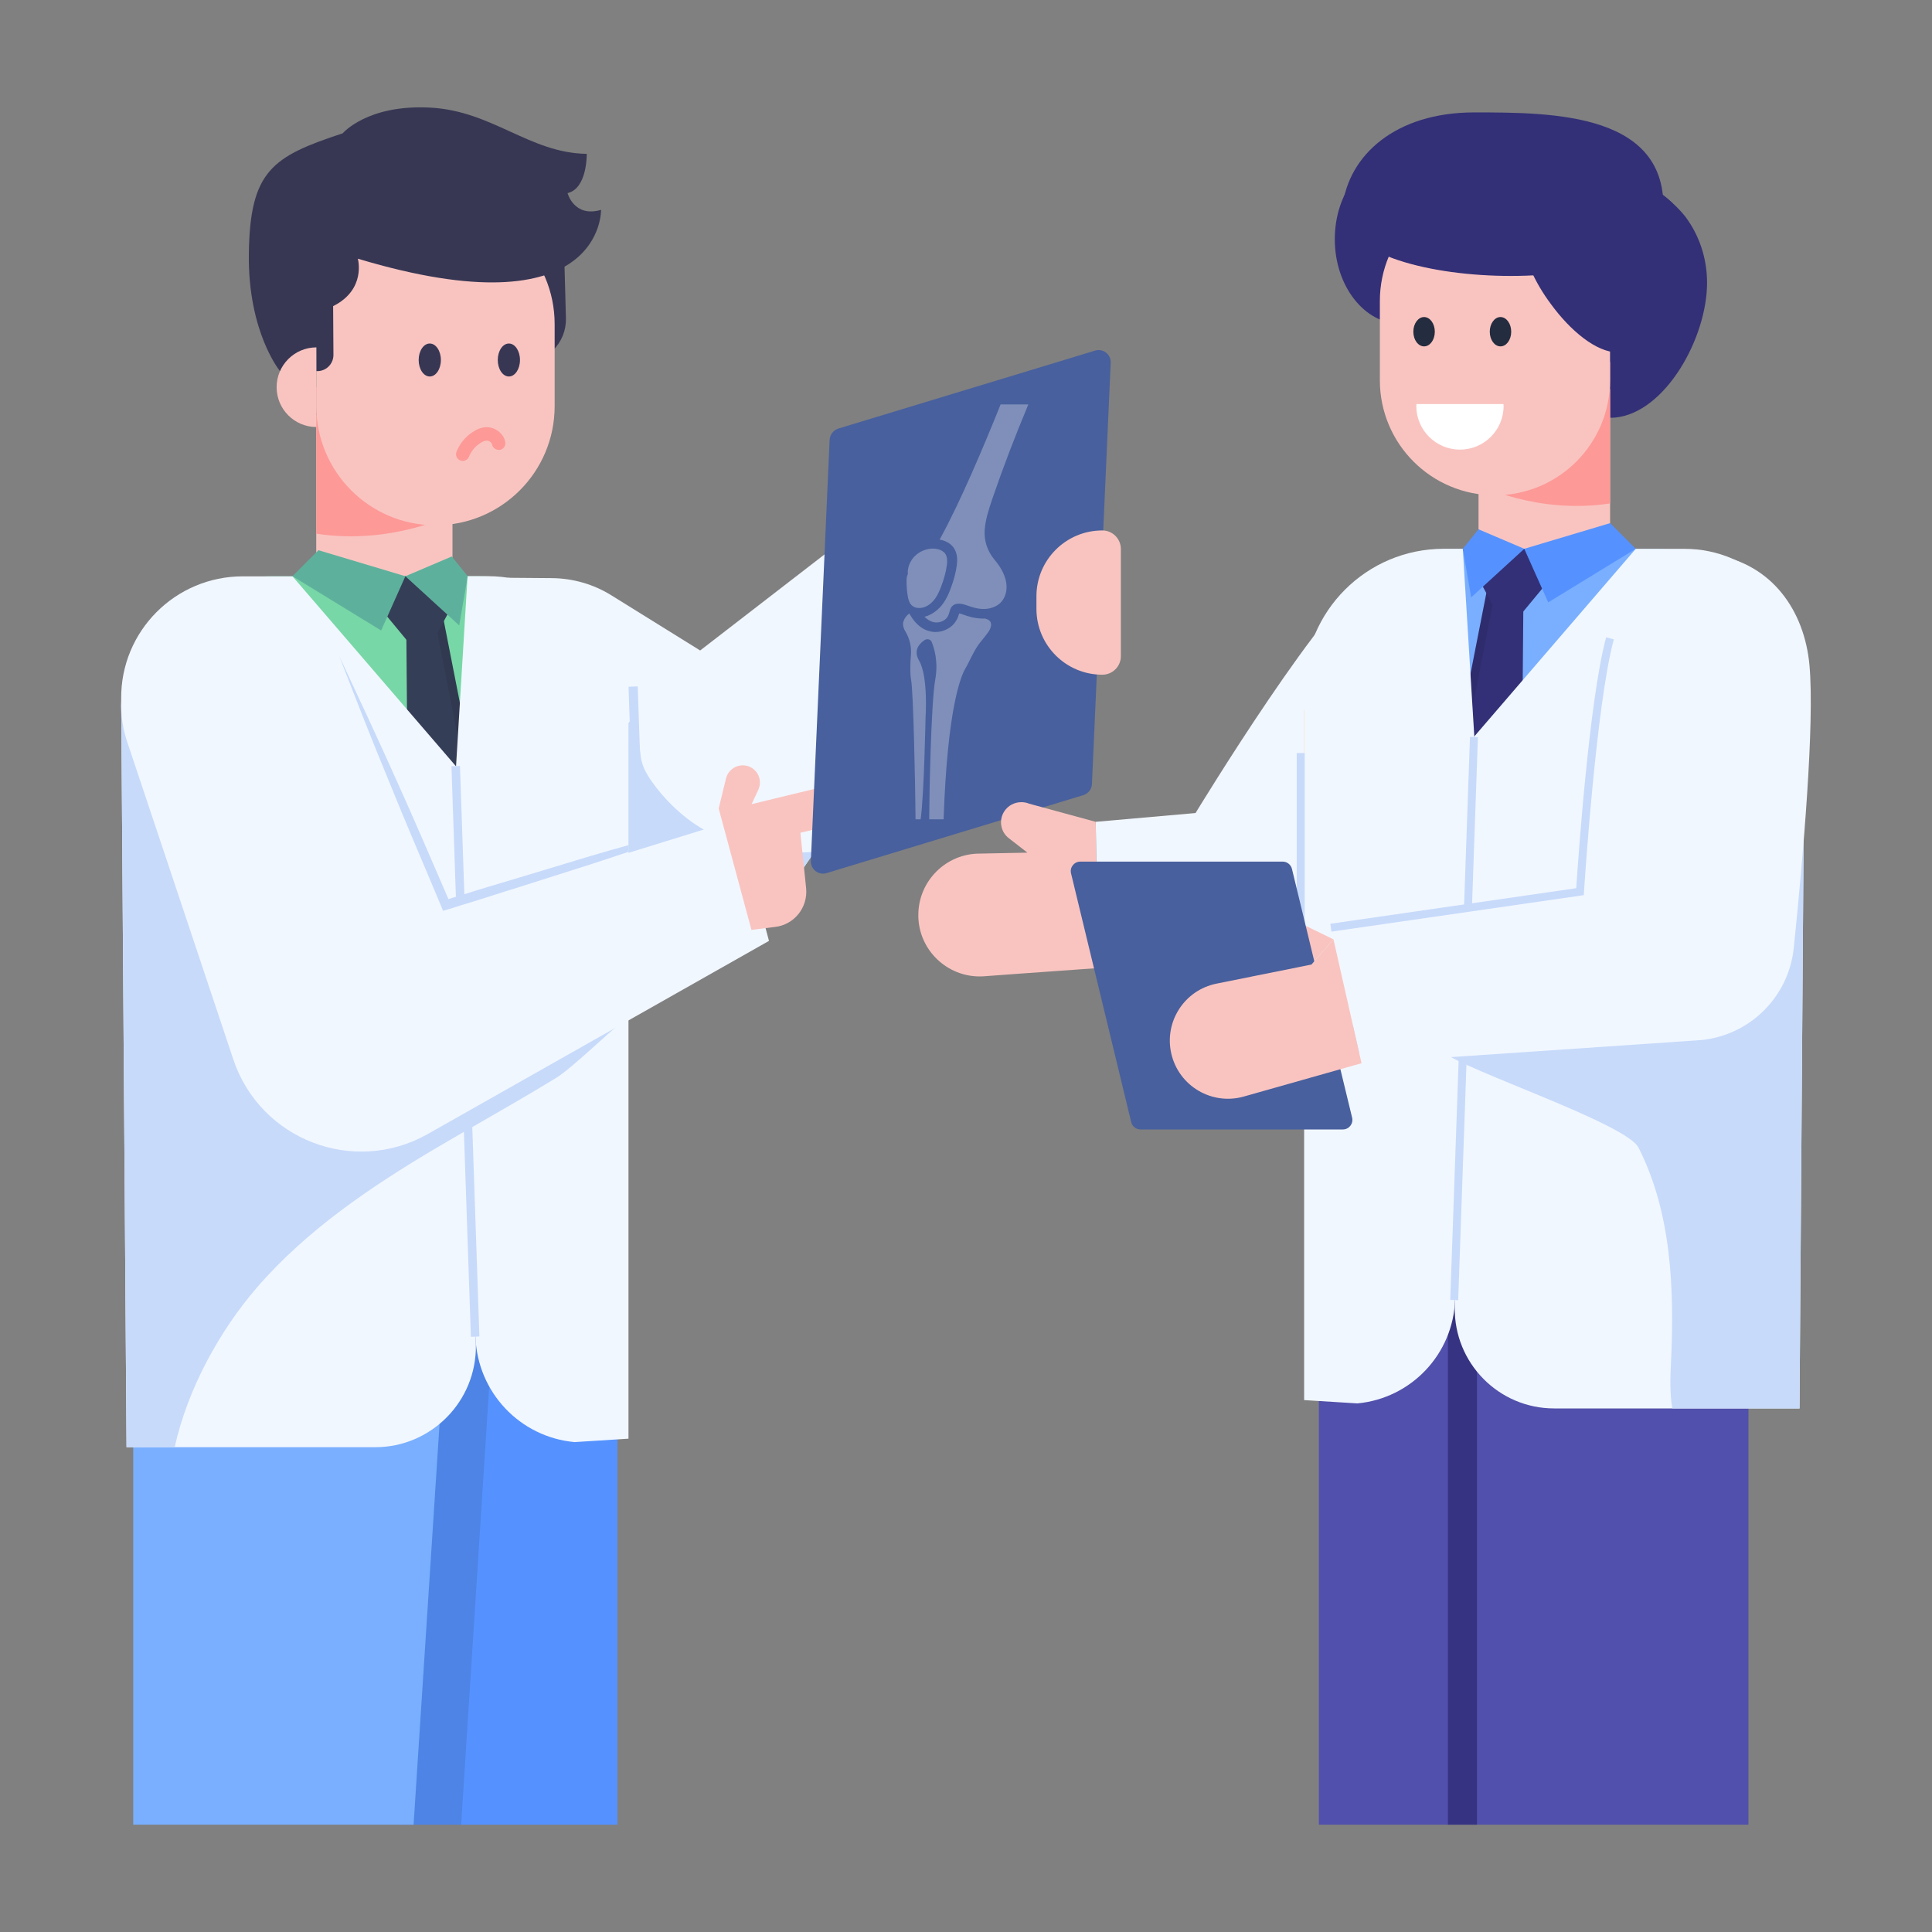 <svg width="70" height="70" viewBox="0 0 70 70" fill="none" xmlns="http://www.w3.org/2000/svg">
<rect x="0" y="0" width="70" height="70" fill="#808080" stroke="none"/>
<path d="M37.002 19.934L29.512 30.863L27.427 33.908C26.61 35.098 25.093 35.588 23.734 35.098L23.453 34.993L23.113 34.869L21.747 34.373L17.387 32.784L18.406 20.934L19.995 20.947C20.759 20.953 21.511 21.169 22.158 21.574L25.368 23.568L34.577 16.456L37.002 19.934Z" fill="#F1F7FF"/>
<path d="M29.511 30.863L27.426 33.908C26.609 35.098 25.093 35.588 23.733 35.098L23.452 34.993L23.112 34.869L21.746 34.372C21.419 33.431 21.354 32.411 21.367 31.418C21.399 29.686 21.654 27.405 22.883 26.065C23.079 26.489 23.164 26.915 23.21 27.372C23.256 27.803 23.478 28.137 23.739 28.483C24.315 29.241 25.119 29.947 26.014 30.307C27.106 30.804 28.315 30.954 29.511 30.863Z" fill="#C7DAFA"/>
<path d="M23.452 34.994L23.112 34.869L22.773 24.882L23.106 24.869L23.452 34.994Z" fill="#C7DAFA"/>
<path d="M20.41 8.019L20.505 11.528C20.517 11.96 20.35 12.379 20.044 12.685L18.439 9.745V8.019H20.41Z" fill="#373754"/>
<path d="M11.458 15.046H16.394V21.039H11.458V15.046Z" fill="#F9C4C0"/>
<path d="M16.395 14.029L16.395 18.631C16.395 18.631 14.213 19.759 11.459 19.336L11.459 14.029L16.395 14.029Z" fill="#FD9997"/>
<path d="M20.096 11.744V14.715C20.096 17.098 18.167 19.032 15.778 19.032C13.395 19.032 11.461 17.098 11.461 14.715V11.744C11.461 9.361 13.395 7.427 15.778 7.427C16.97 7.427 18.052 7.911 18.835 8.693C19.612 9.476 20.096 10.553 20.096 11.744Z" fill="#F9C4C0"/>
<path d="M15.571 13.641C15.794 13.641 15.974 13.374 15.974 13.043C15.974 12.713 15.794 12.446 15.571 12.446C15.349 12.446 15.169 12.713 15.169 13.043C15.169 13.374 15.349 13.641 15.571 13.641Z" fill="#373754"/>
<path d="M18.438 13.641C18.66 13.641 18.84 13.374 18.84 13.043C18.84 12.713 18.66 12.446 18.438 12.446C18.215 12.446 18.035 12.713 18.035 13.043C18.035 13.374 18.215 13.641 18.438 13.641Z" fill="#373754"/>
<path d="M10.145 13.446C10.145 13.446 8.978 12.039 9.016 9.191C9.055 6.174 9.877 5.667 12.417 4.83C12.417 4.83 13.301 3.782 15.572 3.898C17.842 4.013 19.18 5.545 21.258 5.574C21.258 5.574 21.287 6.824 20.565 6.997C20.565 6.997 20.796 7.892 21.777 7.603C21.777 7.603 21.889 12.055 12.965 9.373C12.965 9.373 13.282 10.486 12.07 11.092L12.081 12.858C12.083 13.196 11.799 13.466 11.461 13.446L11.459 12.586L10.145 13.446Z" fill="#373754"/>
<path d="M11.459 12.586C10.665 12.59 10.023 13.234 10.023 14.029C10.023 14.824 10.665 15.468 11.459 15.472V12.586Z" fill="#F9C4C0"/>
<path d="M22.369 66.111V44.412L18.121 44.019L14.13 43.654L14.514 66.111H22.369Z" fill="#5592FF"/>
<g opacity="0.1">
<path d="M16.708 66.111L18.121 44.019L14.13 43.654L14.514 66.111H16.708Z" fill="black"/>
</g>
<path d="M14.985 66.111L16.523 42.383L4.827 43.168V66.111H14.985Z" fill="#79AFFE"/>
<path d="M22.232 25.738V41.789H6.456V24.232C6.456 22.38 7.957 20.879 9.808 20.879H17.355C20.048 20.879 22.232 23.051 22.232 25.738Z" fill="#78D7A6"/>
<path d="M22.232 43.158H6.455V41.548H22.232V43.158Z" fill="black"/>
<path d="M15.416 43.145V41.619C15.416 41.338 15.645 41.109 15.926 41.109H19.064C19.345 41.109 19.574 41.338 19.574 41.619V43.145C19.574 43.427 19.345 43.656 19.064 43.656H15.926C15.645 43.656 15.416 43.427 15.416 43.145ZM15.904 41.619V43.145C15.904 43.158 15.914 43.168 15.926 43.168L19.086 43.145L19.064 41.597L15.904 41.619Z" fill="white"/>
<path d="M19.21 38.437L17.29 40.727L14.852 38.437L14.707 21.103H15.806L19.21 38.437Z" fill="#353E57"/>
<g opacity="0.08">
<path d="M19.208 38.438L17.293 40.725L16.994 40.443L18.848 38.229L15.49 21.105H15.806L19.208 38.438Z" fill="black"/>
</g>
<path d="M16.959 20.879L15.325 23.906L12.821 20.879H16.959Z" fill="#353E57"/>
<path d="M10.597 20.878L11.537 19.935L14.688 20.878L13.809 22.844L10.597 20.878Z" fill="#5DB19C"/>
<path d="M16.638 22.661L14.688 20.878L16.368 20.162L16.946 20.878L16.638 22.661Z" fill="#5DB19C"/>
<path d="M17.242 48.731C17.271 50.769 15.626 52.435 13.595 52.435H4.584L4.398 26.296L4.391 25.545V25.316C4.369 22.87 6.35 20.882 8.796 20.882H10.598L16.52 27.762L16.527 27.769L16.77 34.971L16.978 40.914L17.235 48.552L17.242 48.731Z" fill="#F1F7FF"/>
<path d="M22.771 26.006V52.126L20.817 52.25C18.83 52.067 17.3 50.439 17.228 48.445L16.974 40.916L16.771 34.974H16.764L16.692 32.804L16.679 32.444L16.523 27.771L16.941 20.875H17.647C20.477 20.875 22.771 23.169 22.771 26.006Z" fill="#F1F7FF"/>
<path d="M16.357 27.763L16.666 27.753L17.37 48.423L17.061 48.434L16.357 27.763Z" fill="#C7DAFA"/>
<path d="M22.77 36.172V36.845C22.749 36.866 22.721 36.888 22.692 36.909C22.113 37.331 20.754 38.683 20.139 39.062C19.102 39.698 18.036 40.299 16.978 40.914H16.971C16.57 41.15 16.169 41.379 15.769 41.615C13.409 43.017 11.092 44.583 9.297 46.664C7.959 48.216 6.794 50.326 6.329 52.435H4.584L4.398 26.296L4.391 25.545C4.977 25.366 5.678 25.488 6.272 25.724C8.674 26.704 10.148 29.071 11.871 31.009C13.273 32.582 14.932 33.92 16.763 34.971H16.77C17.135 35.193 17.514 35.393 17.893 35.579C19.059 36.158 21.011 35.622 22.263 35.972C22.456 36.029 22.635 36.094 22.77 36.172Z" fill="#C7DAFA"/>
<path d="M12.193 23.968L16.058 32.977L26.679 29.691L27.862 34.09L15.498 41.088C12.821 42.603 9.428 41.3 8.453 38.383L4.602 26.858C3.817 24.511 5.296 22.013 7.731 21.57C9.596 21.232 11.447 22.226 12.193 23.968Z" fill="#F1F7FF"/>
<path d="M22.772 30.621V30.863C22.353 31.006 21.929 31.144 21.51 31.281L18.863 32.124C18.137 32.346 17.419 32.588 16.693 32.804C16.536 32.856 16.373 32.908 16.209 32.954L16.052 33L15.994 32.856C15.366 31.346 14.712 29.849 14.104 28.333C13.477 26.823 12.882 25.3 12.294 23.777C12.987 25.254 13.68 26.738 14.346 28.228C15 29.673 15.621 31.124 16.248 32.575C16.392 32.529 16.536 32.484 16.68 32.444C17.373 32.222 18.066 32.019 18.765 31.81L21.425 31.006C21.87 30.875 22.321 30.745 22.772 30.621Z" fill="#C7DAFA"/>
<path d="M32.061 28.885C32.061 29.214 31.832 29.507 31.51 29.579L29 30.172L29.207 32.175C29.279 32.876 28.778 33.505 28.084 33.584L27.226 33.691L26.039 29.293L26.304 28.206C26.397 27.826 26.811 27.626 27.169 27.784C27.398 27.891 27.534 28.112 27.534 28.349C27.534 28.442 27.512 28.527 27.477 28.613L27.233 29.135C27.398 29.092 29.837 28.506 31.181 28.184C31.632 28.07 32.061 28.42 32.061 28.885Z" fill="#F9C4C0"/>
<path d="M16.765 16.7C16.735 16.7 16.703 16.694 16.673 16.682C16.549 16.631 16.49 16.488 16.541 16.364C16.674 16.041 16.901 15.78 17.198 15.609C17.401 15.491 17.595 15.45 17.785 15.495C18.026 15.548 18.287 15.769 18.308 16.047C18.318 16.18 18.221 16.29 18.09 16.303C17.959 16.305 17.84 16.216 17.824 16.085C17.82 16.057 17.752 15.985 17.682 15.97C17.611 15.955 17.537 15.973 17.442 16.029C17.238 16.147 17.082 16.327 16.99 16.55C16.952 16.643 16.861 16.7 16.765 16.7Z" fill="#FD9997"/>
<path d="M40.243 13.142L39.563 28.405C39.556 28.595 39.432 28.751 39.249 28.81L29.948 31.634C29.66 31.725 29.366 31.497 29.379 31.196L30.059 15.933C30.072 15.744 30.196 15.587 30.373 15.528L39.674 12.704C39.968 12.613 40.256 12.842 40.243 13.142Z" fill="#48609D"/>
<g opacity="0.3">
<path d="M36.021 20.265C35.778 19.967 35.649 19.593 35.677 19.201C35.704 18.817 35.832 18.436 35.959 18.059C36.351 16.914 36.788 15.779 37.259 14.653H36.254C35.649 16.161 34.783 18.214 34.044 19.551C34.058 19.551 34.069 19.555 34.083 19.558C34.287 19.603 34.449 19.7 34.551 19.842C34.697 20.046 34.689 20.299 34.669 20.469C34.634 20.735 34.56 21.023 34.435 21.348C34.373 21.515 34.294 21.695 34.169 21.868C34.014 22.079 33.815 22.235 33.592 22.318C33.559 22.328 33.528 22.339 33.495 22.346C33.586 22.436 33.696 22.512 33.829 22.543C34.005 22.581 34.234 22.512 34.333 22.346C34.381 22.27 34.395 22.179 34.423 22.1C34.44 22.044 34.464 21.996 34.505 21.958C34.651 21.816 34.882 21.878 35.055 21.941C35.246 22.01 35.444 22.069 35.658 22.065C35.868 22.062 36.096 21.989 36.252 21.837C36.444 21.643 36.495 21.366 36.459 21.12C36.407 20.787 36.227 20.51 36.021 20.265Z" fill="white"/>
<path d="M35.889 22.744C35.859 22.838 35.802 22.913 35.74 22.992C35.647 23.111 35.546 23.237 35.453 23.356C35.337 23.514 35.2 23.791 35.115 23.964C35.076 24.047 35.029 24.126 34.986 24.205C34.813 24.493 34.329 25.644 34.188 29.685H33.667C33.666 29.088 33.728 25.457 33.888 24.612C34.001 23.964 33.848 23.482 33.752 23.248C33.709 23.162 33.593 23.133 33.503 23.19C33.316 23.313 33.078 23.557 33.303 23.942C33.636 24.522 33.535 25.983 33.535 25.983C33.535 25.983 33.48 28.847 33.356 29.685H33.172C33.163 28.415 33.092 25.097 33.015 24.662C32.967 24.403 32.98 24.036 33.004 23.734C33.029 23.424 32.955 23.129 32.802 22.874C32.745 22.784 32.709 22.676 32.721 22.568C32.724 22.543 32.731 22.517 32.741 22.496C32.776 22.388 32.855 22.294 32.949 22.226L32.964 22.259L32.995 22.309C33.023 22.359 33.059 22.41 33.101 22.467C33.28 22.694 33.482 22.831 33.713 22.877C33.767 22.892 33.827 22.899 33.894 22.899C34.202 22.899 34.498 22.737 34.639 22.496C34.703 22.399 34.729 22.305 34.749 22.23C34.753 22.23 34.753 22.226 34.753 22.226C34.783 22.23 34.83 22.24 34.895 22.266C35.078 22.334 35.324 22.413 35.624 22.413C35.639 22.413 35.658 22.413 35.673 22.41C35.677 22.41 35.68 22.413 35.684 22.413C35.746 22.427 35.815 22.449 35.858 22.496C35.918 22.557 35.922 22.658 35.889 22.744Z" fill="white"/>
<path d="M33.051 21.947C32.946 21.861 32.908 21.719 32.888 21.584C32.864 21.449 32.852 21.307 32.847 21.168C32.847 21.106 32.847 21.044 32.847 20.978L32.853 20.933C32.851 20.919 32.856 20.905 32.861 20.891C32.867 20.874 32.872 20.857 32.878 20.839C32.883 20.825 32.889 20.808 32.894 20.794C32.896 20.78 32.891 20.763 32.892 20.749C32.89 20.735 32.892 20.721 32.89 20.708C32.893 20.652 32.903 20.593 32.917 20.538C32.949 20.424 33.005 20.316 33.081 20.219C33.119 20.174 33.16 20.133 33.204 20.095C33.416 19.918 33.71 19.838 33.964 19.894C34.073 19.918 34.179 19.97 34.244 20.057C34.325 20.171 34.325 20.323 34.308 20.469C34.273 20.735 34.195 21.002 34.096 21.262C34.038 21.411 33.974 21.559 33.879 21.691C33.784 21.823 33.651 21.94 33.497 21.996C33.342 22.051 33.163 22.041 33.051 21.947Z" fill="white"/>
</g>
<path d="M39.939 24.446C38.62 24.446 37.552 23.378 37.552 22.059V21.606C37.552 20.288 38.62 19.219 39.939 19.219C40.31 19.219 40.611 19.52 40.611 19.891V23.774C40.611 24.145 40.31 24.446 39.939 24.446Z" fill="#F9C4C0"/>
<path d="M33.273 33.151C33.273 33.206 33.273 33.267 33.278 33.323C33.367 34.529 34.418 35.447 35.63 35.374L36.836 35.285L39.788 35.074L39.699 29.776L37.292 29.12C37.198 29.081 37.103 29.064 37.003 29.064C36.764 29.064 36.525 29.181 36.386 29.398C36.18 29.715 36.252 30.143 36.553 30.371L37.225 30.893L36.675 30.904L35.519 30.927C34.273 30.916 33.273 31.927 33.273 33.151Z" fill="#F9C4C0"/>
<path d="M39.7 29.776L39.793 35.074L45.512 34.508C46.136 34.508 46.737 34.346 47.251 34.034C47.436 33.93 47.615 33.797 47.782 33.647C47.996 33.462 48.198 33.242 48.36 32.988L49.995 30.88L50.226 30.585L49.931 24.271L49.77 20.793C48.221 21.382 43.317 29.458 43.317 29.458L39.7 29.776Z" fill="#F1F7FF"/>
<path d="M47.785 41.777H63.349V66.111H47.785V41.777Z" fill="#5150AC"/>
<path d="M52.461 66.111V46.724C52.461 46.14 52.935 45.666 53.513 45.666V66.111H52.461Z" fill="#363383"/>
<path d="M47.782 24.681V40.522H63.352V23.194C63.352 21.367 61.87 19.886 60.043 19.886H52.595C49.937 19.886 47.782 22.029 47.782 24.681Z" fill="#79AFFE"/>
<path d="M47.782 40.285H63.352V41.873H47.782V40.285Z" fill="black"/>
<path d="M47.251 25.79V34.034C47.436 33.93 47.615 33.797 47.782 33.647V25.79C47.782 25.617 47.667 25.472 47.517 25.472C47.372 25.472 47.251 25.617 47.251 25.79Z" fill="#F2CF77"/>
<path d="M54.006 42.364H50.91C50.632 42.364 50.406 42.138 50.406 41.86V40.354C50.406 40.077 50.632 39.851 50.91 39.851H54.006C54.284 39.851 54.51 40.077 54.51 40.354V41.86C54.51 42.138 54.284 42.364 54.006 42.364ZM50.91 40.332L50.888 41.86L54.006 41.883C54.019 41.883 54.029 41.873 54.029 41.86V40.354L50.91 40.332Z" fill="white"/>
<path d="M48.362 8.667C48.362 10.36 49.432 11.733 50.751 11.733C52.071 11.733 53.348 10.689 53.348 8.996C53.348 7.303 52.071 5.601 50.751 5.601C49.432 5.601 48.362 6.974 48.362 8.667Z" fill="#333077"/>
<path d="M61.85 10.245C61.85 12.241 60.342 14.949 58.525 15.129C58.461 15.136 58.397 15.136 58.333 15.136C56.773 15.136 55.509 13.236 55.105 11.413C55.092 11.355 55.079 11.304 55.072 11.246C55.002 10.906 54.97 10.566 54.97 10.245C54.97 9.757 55.053 9.289 55.214 8.865C55.56 7.896 56.273 7.126 57.165 6.754C57.55 6.587 57.973 6.497 58.41 6.497C58.442 6.497 58.468 6.497 58.5 6.503C59.257 6.516 59.95 6.805 60.508 7.28C60.547 7.306 60.585 7.344 60.624 7.383C60.778 7.518 60.925 7.678 61.06 7.845C61.548 8.493 61.85 9.327 61.85 10.245Z" fill="#333077"/>
<path d="M53.57 14.096H58.337V19.884H53.57V14.096Z" fill="#F9C4C0"/>
<path d="M53.57 13.114L53.57 17.559C53.57 17.559 55.678 18.648 58.337 18.24L58.337 13.114L53.57 13.114Z" fill="#FD9997"/>
<path d="M49.995 10.906V13.775C49.995 16.082 51.863 17.945 54.165 17.945C56.467 17.945 58.335 16.082 58.335 13.775V10.906C58.335 8.605 56.467 6.737 54.165 6.737C53.014 6.737 51.969 7.204 51.218 7.96C50.462 8.71 49.995 9.755 49.995 10.906Z" fill="#F9C4C0"/>
<path d="M61.484 9.334C61.484 10.752 60.027 12.767 58.609 12.767C57.832 12.767 56.889 11.972 56.196 11.022C55.605 10.232 55.194 9.327 55.194 8.686C55.194 7.267 57.286 6.497 58.699 6.497C59.61 6.497 60.502 7.088 61.022 7.883C61.31 8.326 61.484 8.833 61.484 9.334Z" fill="#333077"/>
<path d="M48.645 7.47C48.271 10.596 59.965 10.916 60.248 7.908C60.608 4.073 56.276 4.073 53.411 4.073C50.547 4.073 48.865 5.638 48.645 7.47Z" fill="#333077"/>
<path d="M54.365 12.55C54.58 12.55 54.754 12.312 54.754 12.019C54.754 11.725 54.58 11.487 54.365 11.487C54.151 11.487 53.977 11.725 53.977 12.019C53.977 12.312 54.151 12.55 54.365 12.55Z" fill="#242C3F"/>
<path d="M51.597 12.55C51.812 12.55 51.986 12.312 51.986 12.019C51.986 11.725 51.812 11.487 51.597 11.487C51.382 11.487 51.208 11.725 51.208 12.019C51.208 12.312 51.382 12.55 51.597 12.55Z" fill="#242C3F"/>
<path d="M54.472 14.64C54.473 14.663 54.479 14.685 54.479 14.708C54.479 15.582 53.771 16.29 52.897 16.29C52.024 16.29 51.315 15.582 51.315 14.708C51.315 14.685 51.321 14.663 51.322 14.64H54.472Z" fill="white"/>
<path d="M50.765 37.214L52.66 39.474L55.066 37.214L55.209 20.106H54.125L50.765 37.214Z" fill="#333077"/>
<g opacity="0.08">
<path d="M50.767 37.214L52.657 39.471L52.952 39.193L51.122 37.008L54.436 20.109H54.125L50.767 37.214Z" fill="black"/>
</g>
<path d="M52.987 19.885L54.599 22.873L57.071 19.885H52.987Z" fill="#333077"/>
<path d="M59.266 19.884L58.337 18.954L55.227 19.884L56.095 21.825L59.266 19.884Z" fill="#5592FF"/>
<path d="M53.303 21.644L55.228 19.884L53.57 19.178L53 19.884L53.303 21.644Z" fill="#5592FF"/>
<path d="M52.709 47.373C52.681 49.384 54.298 51.03 56.309 51.03H65.2L65.384 25.23L65.39 24.265C65.407 21.85 63.455 19.886 61.04 19.886H59.266L53.414 26.685L52.709 47.373Z" fill="#F1F7FF"/>
<path d="M47.251 50.728V24.94C47.251 22.148 49.514 19.884 52.306 19.884H53L53.417 26.685L52.72 47.093C52.653 49.057 51.137 50.664 49.181 50.848L47.251 50.728Z" fill="#F1F7FF"/>
<path d="M52.545 47.099L53.26 26.699L53.548 26.709L52.833 47.109L52.545 47.099Z" fill="#C7DAFA"/>
<path d="M46.982 27.283H47.271V34.103H46.982V27.283Z" fill="#C7DAFA"/>
<path d="M48.198 37.949C48.302 38.081 49.209 38.145 49.411 38.214C50.214 38.48 51.664 37.578 52.306 38.127C53.057 38.768 58.915 40.701 59.365 41.579C60.567 43.942 60.665 46.703 60.544 49.349C60.515 49.898 60.498 50.487 60.59 51.03H65.2L65.385 25.23C65.102 25.149 64.813 25.114 64.513 25.137C63.554 25.218 62.762 25.929 62.138 26.662C60.59 28.505 59.585 30.729 58.354 32.803C57.407 34.404 50.335 36.181 48.81 37.278C48.648 37.394 48.019 37.717 48.198 37.949Z" fill="#C7DAFA"/>
<path d="M62.165 20.109C60.312 20.027 58.883 21.122 58.334 23.128C57.675 25.534 57.246 32.308 57.246 32.308L48.221 33.613L49.33 38.521L61.447 37.697C63.297 37.609 64.803 36.184 64.992 34.341C65.328 31.078 65.753 26.209 65.56 24.098C65.379 22.119 64.199 20.45 62.165 20.109Z" fill="#F1F7FF"/>
<path d="M48.241 33.755L48.2 33.47L57.11 32.181C57.171 31.244 57.579 25.337 58.194 23.09L58.473 23.166C57.825 25.53 57.395 32.249 57.391 32.317L57.383 32.434L57.267 32.45L48.241 33.755Z" fill="#C7DAFA"/>
<path d="M48.313 34.034L46.361 33.081L45.968 34.305L47.516 34.947" fill="#F9C4C0"/>
<path d="M41.321 40.922H48.655C48.878 40.922 49.042 40.713 48.99 40.496L46.81 31.482C46.772 31.328 46.634 31.218 46.475 31.218H39.141C38.918 31.218 38.753 31.427 38.806 31.644L40.986 40.658C41.023 40.812 41.162 40.922 41.321 40.922Z" fill="#48609D"/>
<path d="M47.517 34.947L44.076 35.639C42.911 35.873 42.171 37.024 42.44 38.181C42.713 39.352 43.908 40.057 45.065 39.73L49.331 38.523L48.314 34.034" fill="#F9C4C0"/>
</svg>
